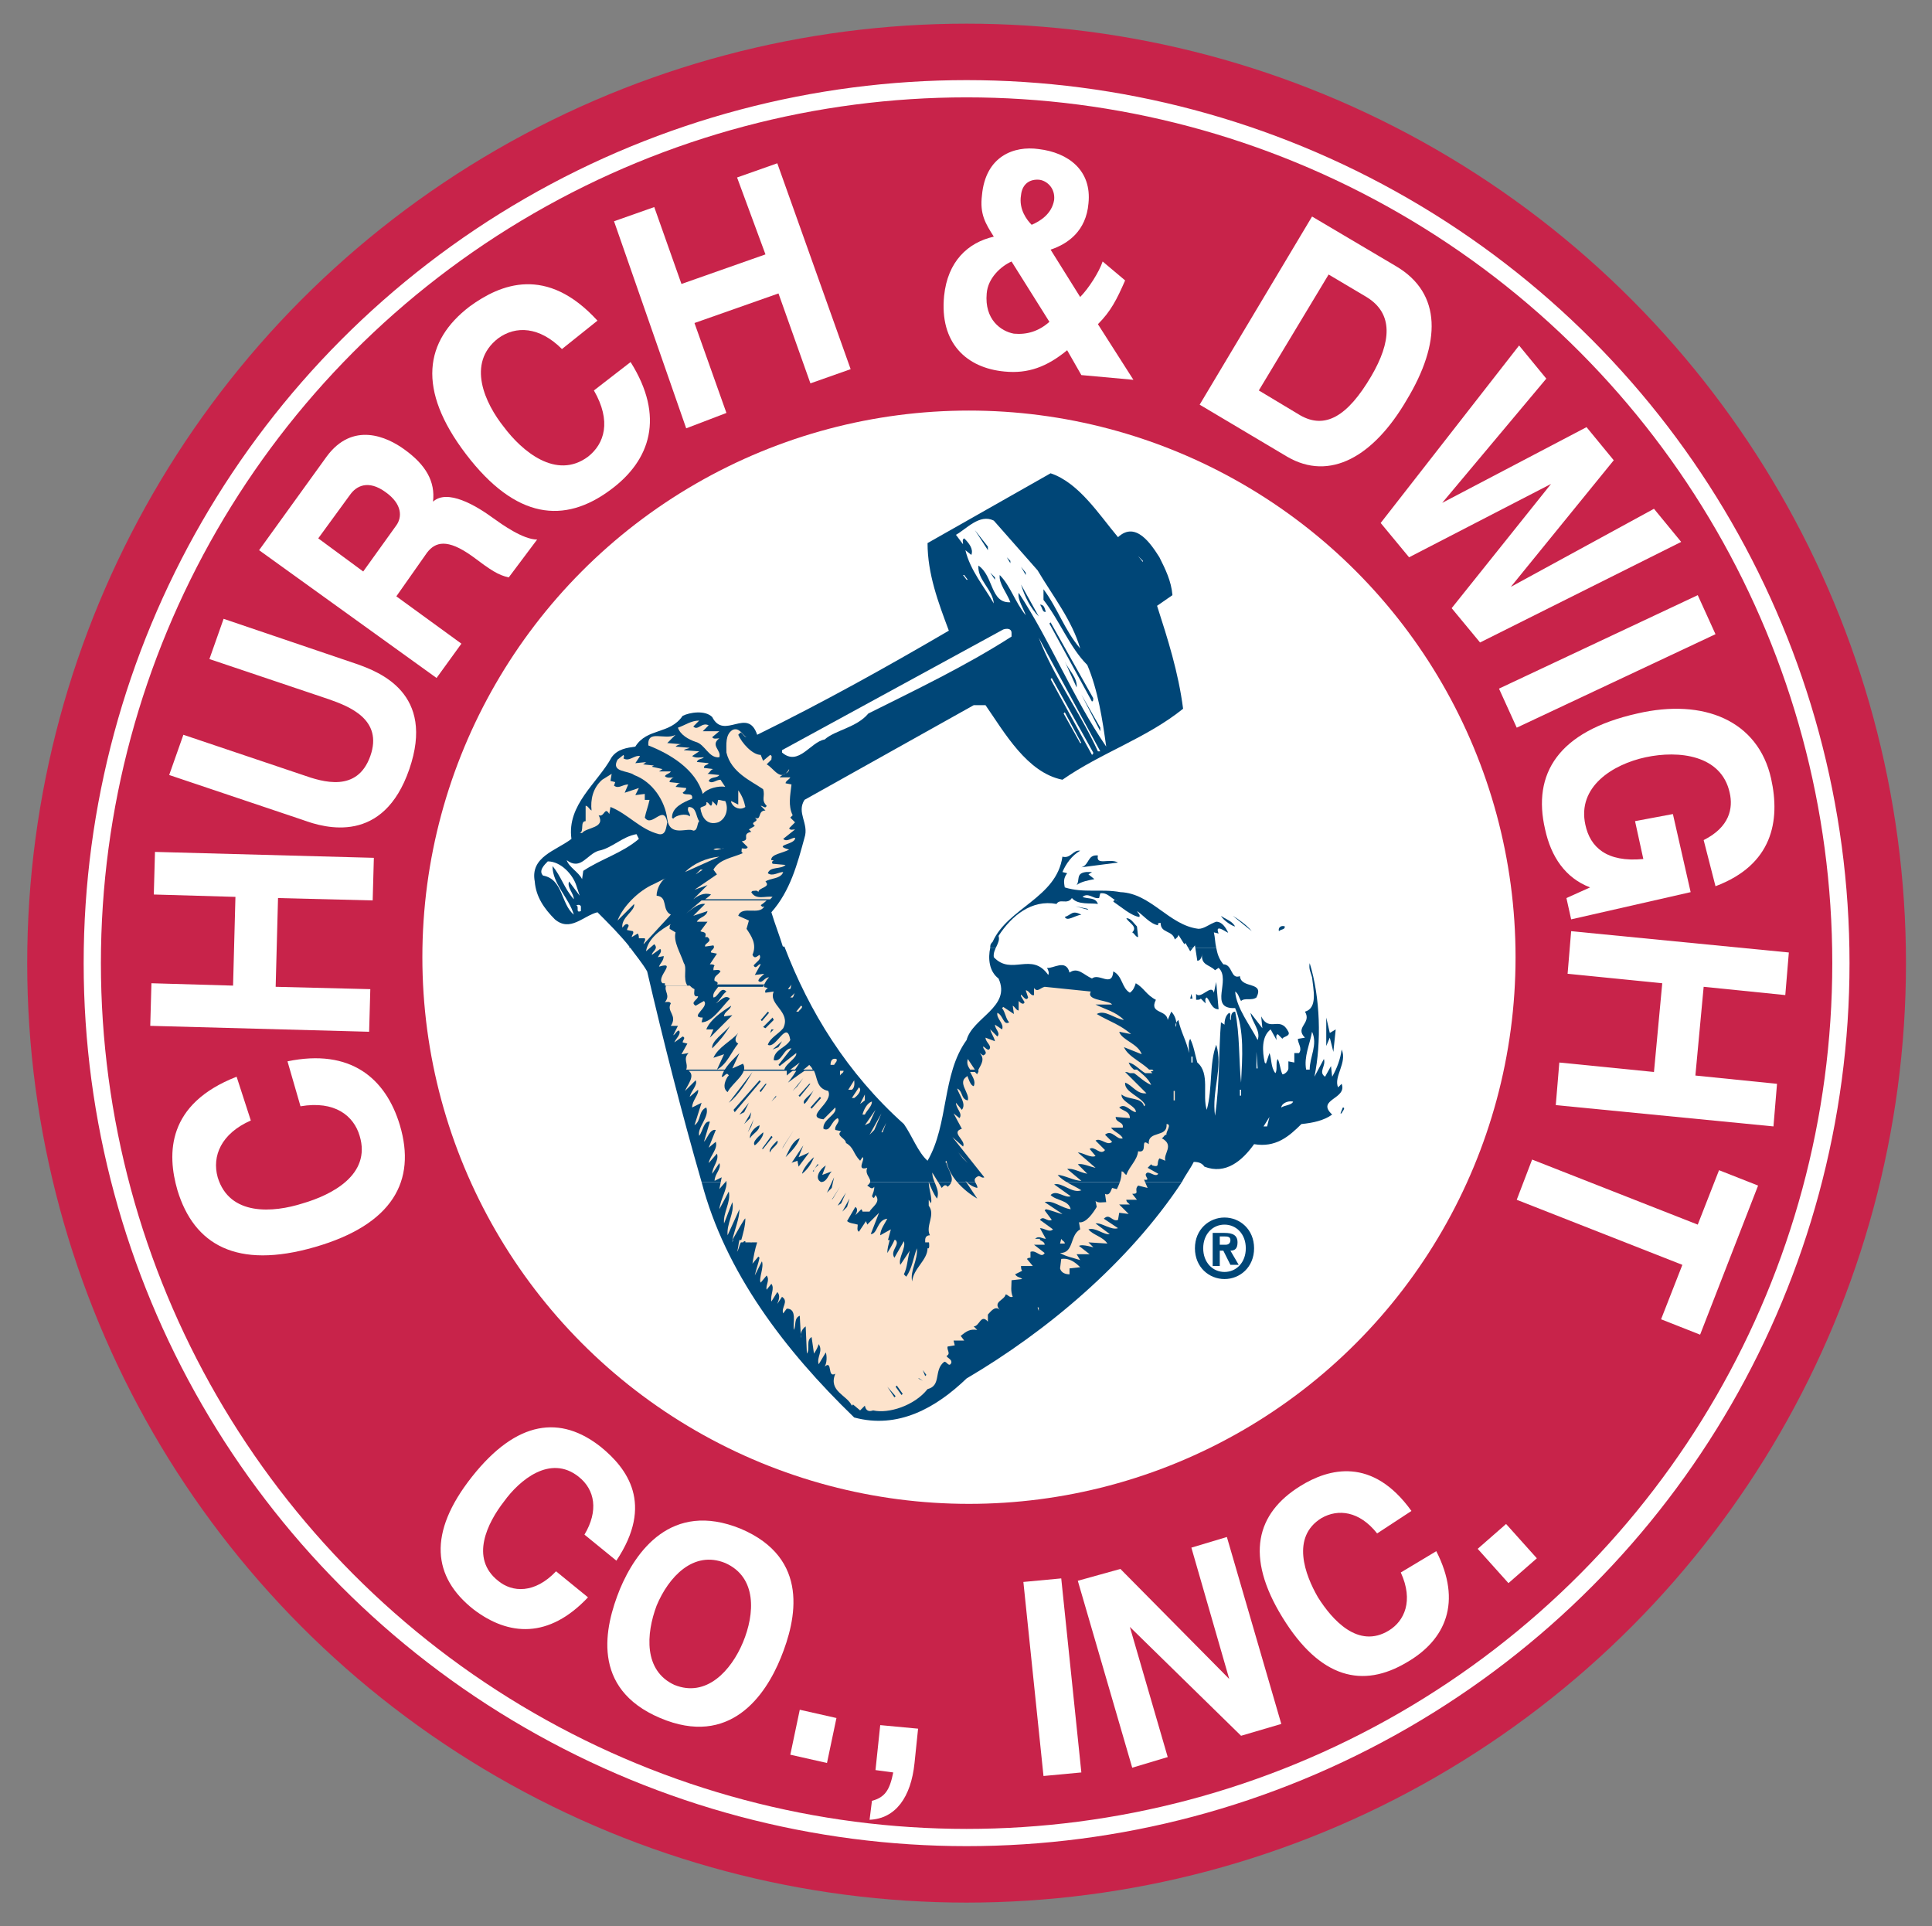 <?xml version="1.0" encoding="utf-8"?>
<!-- Generator: Adobe Illustrator 19.2.0, SVG Export Plug-In . SVG Version: 6.00 Build 0)  -->
<svg version="1.1" id="Layer_1" xmlns="http://www.w3.org/2000/svg" xmlns:xlink="http://www.w3.org/1999/xlink" x="0px" y="0px"
	 viewBox="0 0 163.3 162.8" style="enable-background:new 0 0 163.3 162.8;" xml:space="preserve">
<rect x="0" y="0" width="163.3" height="162.8" fill="#808080" stroke="none"/>
<style type="text/css">
	.st0{fill:#C8234A;}
	.st1{fill:none;stroke:#FFFFFF;stroke-width:1.457;}
	.st2{fill:#FFFFFF;}
	.st3{fill:#004677;}
	.st4{fill:#FDE3CC;}
</style>
<g>
	<g>
		<circle class="st0" cx="81.7" cy="81.4" r="79.4"/>
		<circle class="st1" cx="81.7" cy="81.4" r="73.9"/>
		<g>
			<path class="st2" d="M49.4,129.7c1.2-2,0.9-3.8-0.5-4.9c-2.4-1.9-5,0.3-6.3,2.1c-1.4,1.8-2.9,4.8-0.5,6.7c1.2,1,3.1,1.1,4.9-0.8
				l2.7,2.2c-3.3,3.5-6.7,3.3-9.7,1c-3.4-2.7-3.9-6.4-0.1-11.2c3.8-4.8,7.5-5.2,10.9-2.5c2.2,1.8,4.5,4.8,1.3,9.6L49.4,129.7z"/>
			<path class="st2" d="M62.6,129.2c5.9,2.5,4.7,7.7,3.4,10.9c-1.3,3.2-4.3,7.6-10.2,5.1c-5.9-2.5-4.7-7.7-3.4-10.9
				C53.7,131.2,56.7,126.8,62.6,129.2z M57,142.4c2.7,1.1,4.8-1.2,5.8-3.6c1-2.4,1.2-5.5-1.5-6.7c-2.7-1.1-4.8,1.2-5.8,3.6
				C54.6,138.1,54.4,141.2,57,142.4z"/>
			<path class="st2" d="M67.6,144.5l3.1,0.7l-0.8,3.8l-3.1-0.7L67.6,144.5z"/>
			<path class="st2" d="M74.4,145.8l3.2,0.3l-0.3,2.9c-0.3,2.9-1.6,4.7-3.8,4.8l0.2-1.6c1.1-0.3,1.5-0.9,1.8-2.4l-1.5-0.2
				L74.4,145.8z"/>
			<path class="st2" d="M86.5,133.7l3.2-0.3l1.7,16.4l-3.2,0.3L86.5,133.7z"/>
			<path class="st2" d="M100.7,130.8l3-0.9l4.6,15.8l-3.4,1l-9.4-9.2l0,0l3.2,11l-3,0.9l-4.6-15.8l3.6-1l9.2,9.3l0,0L100.7,130.8z"
				/>
			<path class="st2" d="M116.4,129.6c-1.5-1.9-3.3-2.1-4.7-1.3c-2.6,1.6-1.4,4.8-0.3,6.7c1.2,1.9,3.4,4.4,6,2.8
				c1.3-0.8,2.1-2.5,1-4.9l3-1.8c2.2,4.3,0.8,7.5-2.5,9.4c-3.7,2.2-7.3,1.4-10.5-3.8c-3.2-5.2-2.2-8.8,1.5-11.1
				c2.4-1.5,6.1-2.5,9.4,2.1L116.4,129.6z"/>
			<path class="st2" d="M124.9,130.9l2.4-2.1l2.6,2.9l-2.4,2.1L124.9,130.9z"/>
		</g>
		<circle class="st2" cx="81.9" cy="80.9" r="46.2"/>
		<g>
			<path class="st3" d="M99.9,99.9c-4.5,6.8-11.4,12.6-18.2,16.6c-2.6,2.5-5.8,4.3-9.5,3.3c-5.9-5.7-10.9-12.3-12.9-19.9H99.9z"/>
			<path class="st3" d="M59.3,99.9C59.3,99.9,59.3,99.9,59.3,99.9c-1.7-5.9-3.2-11.8-4.6-17.8c-0.4-0.7-1-1.4-1.5-2.1h13.1
				c2.1,5.5,5.3,10.7,10.1,15c0.7,1,1.2,2.4,2,3.1c1.8-3.1,1.2-7.3,3.3-10.2c0.5-1.9,3.8-2.8,2.7-5.2c-0.8-0.6-0.9-1.7-0.7-2.6h19.1
				c0.1,0.5,0.2,0.9,0.6,1.4c0.8,0,0.6,1.3,1.4,1c0.1,1.1,2.1,0.4,1.4,1.8c-0.4,0.3-1,0-1.3,0.3c-0.2-0.3-0.2-0.6-0.5-0.8
				c0.1,1.4,1.3,2.9,1.9,4.1c0.3-0.8-0.5-1.5-0.6-2.3l1,1.3l-0.1-1c0.7,1.4,1.6-0.1,2.3,1.3c0.2,0.4-0.5,0.4-0.5,0.6l-0.4-0.4
				c-0.2,0.1-0.1,0.3-0.1,0.5l-0.5-0.9c-0.8,0.6-0.7,1.9-0.5,2.8l0.1,0.1l0.3-0.9c0.2,0.5,0.1,1.2,0.5,1.7c0.2-0.3,0-0.9,0.2-1.2
				c0.2,0.4,0.2,0.9,0.4,1.3c0.2,0,0.5-0.3,0.5-0.5v-0.6l0.5,0.1V89h0.4c0.3-0.4-0.1-0.8-0.1-1.2l0.6-0.1c-0.9-0.9,0.6-1.2,0-2.2
				c1.1-0.3,0.7-1.9,0.6-2.9c-0.1-0.4-0.3-0.7-0.2-1.2c0.9,2.9,1,6.7,0.4,9.6l0.8-1.5c0.2,0.6-0.5,1.1,0.1,1.5l0.5-0.9l0.1,0.9
				c0.4-0.7,0.7-1.5,0.8-2.3c0.5,1.1-0.7,2.3-0.3,3.2l0.3-0.3c0.5,1.3-2.2,1.3-0.8,2.6c-0.7,0.5-1.6,0.7-2.6,0.8
				c-1.1,1.1-2.2,2-4,1.7c-1,1.4-2.4,2.6-4.2,1.9c-0.2-0.3-0.5-0.4-0.9-0.4c-0.3,0.6-0.7,1.1-1,1.7H59.3z"/>
			<path class="st3" d="M53.2,80c-0.8-1-1.8-2-2.7-2.9c-1.2,0.3-2.3,1.7-3.6,0.6c-0.9-0.9-1.6-1.9-1.7-3.2c-0.4-2.1,1.8-2.6,3.1-3.6
				c-0.4-2.9,2.2-4.7,3.4-6.9c0.5-0.7,1.3-0.8,2-0.9c1-1.6,2.9-1,4-2.6c0.6-0.3,1.9-0.5,2.5,0.1c1,2,3-0.9,3.8,1.5
				c5.5-2.7,10.9-5.7,16.2-8.8c-0.9-2.4-1.8-4.8-1.8-7.4l10.4-5.9c2.4,0.8,4.1,3.5,5.7,5.4C96,44,97.3,46,98,47.1c0.5,1,1,2,1.1,3.2
				l-1.3,0.9c0.9,2.8,1.8,5.6,2.2,8.7c-3.1,2.5-6.9,3.7-10.2,6c-3-0.6-4.9-4-6.5-6.3h-1L68,67.6c-0.7,1.1,0.4,2,0,3.2
				c-0.6,2.2-1.2,4.5-2.8,6.3c0.3,1,0.7,2,1,3H53.2z"/>
			<path class="st3" d="M83.7,80c0-0.2,0.1-0.3,0.2-0.4c1.3-2.9,5.4-3.7,5.9-7.2c0.7,0.2,0.9-0.6,1.5-0.5c-0.7,0.4-1.2,1.1-1.5,1.8
				l0.4,0.1c-0.3,0.4-0.3,0.7-0.2,1.2c1.6,0.5,3.1,0.1,4.7,0.4c2.6,0.1,4.1,2.8,6.6,3.1c0.5,0,0.9-0.4,1.5-0.6c0.5,0,0.8,0.5,1,0.9
				c0.1,0.2-1.2-0.9-0.8,0.1l-0.4-0.1c0.1,0.4,0.1,0.9,0.2,1.3H83.7z"/>
			<path class="st2" d="M87.7,48.2c1.3,2.2,2.9,4.2,3.6,6.6c-1.3-1.5-1.9-3.4-3.1-5v0.9c1.4,1.8,2.2,4,3.7,5.5
				c0.9,2.1,1.3,4.7,1.6,6.9c-2.8-4.1-4.7-8.9-7.4-13c-0.1,0.6,0.4,1.3,0.6,1.9c-0.9-1.1-1.3-2.5-2.2-3.4c-0.1,0.7,0.6,1.5,0.9,2.3
				c-1.7,0.1-1.4-2.2-2.7-3.1c-0.1,1.2,1.2,2,1.3,3.2c-0.8-1.4-2-2.8-2.4-4.5l0.5,0.4c0.2-0.5-0.2-1-0.6-1.4
				c-0.2,0.1-0.1,0.3-0.1,0.5l-0.6-0.8c0.9-0.5,2-1.8,3.2-1.2L87.7,48.2z"/>
			<polygon class="st3" points="83.5,46.5 82.4,44.8 83.5,46.2 			"/>
			<polygon class="st2" points="96.6,47.5 96.2,47 96.6,47.4 			"/>
			<polygon class="st3" points="85.4,47.6 85.1,47.1 85.4,47.4 			"/>
			<polygon class="st3" points="86.7,48.6 86.3,47.9 86.7,48.4 			"/>
			<polygon class="st3" points="84.1,49 83.7,48.4 84.1,48.8 			"/>
			<polygon class="st2" points="81.4,48.6 81.5,48.6 81.8,49 81.7,49 			"/>
			<path class="st3" d="M87.8,52.1c-0.7-0.7-1.2-1.7-1.5-2.7L87.8,52.1z"/>
			<path class="st3" d="M88.4,51.7c-0.3,0.1-0.3-0.4-0.5-0.6C88.3,51.1,88.3,51.5,88.4,51.7z"/>
			<polygon class="st3" points="92.4,59.2 92.3,59.3 88.7,52.7 88.8,52.6 92.4,59 			"/>
			<path class="st2" d="M85.5,53.5v0.3c-3.9,2.5-8.1,4.5-12.1,6.5c-1,1.2-2.8,1.4-3.7,2.2c-1.2,0.2-2.2,2.3-3.6,1.1v-0.2l18.7-10.2
				C85.1,53.1,85.5,53.1,85.5,53.5z"/>
			<path class="st2" d="M92.8,63.5c-1.5-3.3-3.7-6.2-5-9.6l5.2,9.6H92.8z"/>
			<path class="st3" d="M91,58.1l-1-2.2C90.3,56.6,91.1,57.3,91,58.1z"/>
			<polygon class="st2" points="92.4,63.7 92.3,63.8 88.8,57.4 88.9,57.3 92.4,63.6 			"/>
			<polygon class="st3" points="93,61.8 91.4,58.7 93,61.5 			"/>
			<polygon class="st2" points="89.9,60.3 90,60.2 91.4,62.8 91.3,62.8 			"/>
			<path class="st4" d="M58.6,61.4c0.4,0.4,0.7-0.4,1.3-0.1l-0.5,0.5h1.4l-0.6,0.5c0.1,0.2,0.4,0.1,0.6,0.1C60,63,61,63.4,60.8,64
				c-0.9,0.1-1.2-1.1-2-1.3c-0.6-0.2-1.3-0.6-1.5-1.2c0.6-0.2,1.1-0.6,1.8-0.6L58.6,61.4z"/>
			<path class="st2" d="M62,104.8c-0.1,0.1-0.1,0.2-0.1,0.2C61.9,104.9,61.9,104.8,62,104.8L62,104.8z"/>
			<path class="st4" d="M62.8,104.8c-0.3,0.2-0.3,0.7-0.5,1c0.1-0.3,0.1-0.6,0.2-1H62.8z"/>
			<path class="st4" d="M87.9,104.8c0.2,0.1,0.4,0.2,0.4,0.4h-0.9l0.9,0.7c-0.3,0.5-0.7-0.3-1.2-0.1v0.5c-0.1,0-0.2,0-0.3,0.1
				l0.5,0.6h-1c0,0.1,0,0.3,0.1,0.4l-0.6,0.3c0.2,0.3,0.4,0.2,0.6,0.4l-0.9,0.1c0,0.5-0.1,0.9,0.1,1.4c-0.3,0.1-0.4-0.2-0.6-0.2
				c-0.1,0.5-1.1,0.6-0.5,1.3c-0.4-0.4-0.8,0.2-1,0.4v0.6c-0.6-0.7-0.7,0.4-1.2,0.4l0.3,0.3c-0.6-0.1-0.9,0.1-1.4,0.5l0.3,0.4h-0.9
				l0.1,0.4l-0.6,0.1c-0.1,0.3,0.3,0.6-0.1,0.8c0.1,0.2,0.5,0.3,0.4,0.6c-0.2,0.4-0.4-0.2-0.6-0.1c-0.9,0.7-0.2,2-1.4,2.3
				c-1.1,1.4-3.3,2.1-4.6,1.8c-0.3,0.1-0.6,0.1-0.7-0.4l-0.4,0.4l-0.6-0.5l-0.1,0.1c-0.4-0.9-2-1.2-1.4-2.7
				c-0.7,0.4-0.2-1.2-0.9-0.6c0.2-0.3,0.2-0.9,0.1-1.2l-0.6,1c-0.2-0.6,0.4-1.1,0-1.7c-0.1,0.3-0.2,0.5-0.4,0.8l-0.2-1.4
				c-0.5,0.3-0.1,1-0.4,1.4l-0.1-2.3c-0.3,0.2-0.5,0.6-0.4,1l-0.1-1.9c-0.5,0.2-0.3,0.8-0.5,1.2c-0.1-0.6,0.3-1.8-0.6-1.8l-0.3,0.4
				c-0.2-0.5,0.5-1-0.1-1.4l-0.4,0.6c0.1-0.3,0.3-0.7,0-1l-0.5,0.8c-0.1-0.6,0.3-1.1,0-1.5l-0.4,0.5c-0.1-0.4,0.3-0.8,0-1.2
				l-0.5,0.6c-0.2-0.3,0.3-1.3,0.1-1.8l-0.6,1.2c0.1-0.5,0.3-1,0.4-1.5l-0.1-0.1l-0.5,0.6c0.1-0.6,0.2-1.2,0.4-1.8
				c-0.2-0.4-0.6,0.3-0.6-0.2h11.8c-0.1,0.4-0.2,0.7-0.2,1.1c0,0,0.5-0.8,0.6-1.1h0.1c0.4,0.4-0.5,0.9-0.1,1.5l0.8-1.4
				c0.2,0.6-0.5,1.4-0.3,2l0.8-1.2c-0.2,0.7-0.2,1.4-0.5,2l0.2,0.2c0.5-0.7,0.6-1.6,0.9-2.4c0.1,1-0.6,1.9-0.4,2.8
				c0.1-1.1,1.3-1.8,1.3-2.8h0.1c0.1-0.2,0-0.5,0-0.8H87.9z"/>
			<path class="st4" d="M61.9,104.8c0.2-0.9,0.6-1.8,0.6-2.6l-1,2.2c-0.1-1,0.6-1.9,0.4-2.8l-0.7,1.8c-0.1-0.9,0.6-1.8,0.4-2.7
				l-0.8,1.5c0.1-0.9,0.7-1.7,0.6-2.4l-0.6,0.7l0.2-1l-0.6,0.3c0-0.6,0.6-1,0.4-1.5l-0.6,0.9c0-0.6,0.6-1.1,0.4-1.7l-0.7,0.8
				c0.1-0.6,0.8-1.2,0.6-1.8l-0.6,0.5l0.6-1.5c-0.5-0.1-0.7,0.7-1,1l0.5-1.7c-0.5-0.1-0.6,0.8-0.9,1.2c-0.2-0.7,0.9-1.6,0.6-2.4
				c-0.7,0.3-0.4,1.1-1,1.5l0.6-1.9l-0.8,0.4c0-0.6,0.6-1.1,0.5-1.5l-0.7,0.6c0.1-0.5,0.7-1,0.5-1.4l-0.9,0.9
				c0.2-0.5,0.9-1.3,0.3-1.7h8.3c0,0.1,0,0.2,0,0.4c0,0,0.2-0.2,0.5-0.4h0.3c-0.3,0.5-0.7,1-0.7,1s0.8-0.6,1.4-1h0.8
				c0.3,0.6,0.2,1.5,1.2,1.7c0.5,1-2.1,2.2-0.4,2.4l1-1c0.2,0.6-1.1,1-1,1.8c0.6,0.3,0.6-0.6,1.2-0.9c0.3,0.3-0.3,0.6-0.2,1l0.5,0.1
				c-0.5,0.4,0.4,0.6,0.4,1c0.7,0.4,0.6,0.9,1.2,1.5l0.2-0.3c0.3,0.1-0.6,1.2,0.4,0.9c-0.3,0.7,0.7,1,0,1.5c0.2,0.1,0.3,0.3,0.5,0.2
				l0.1-0.1c0,0.3-0.1,0.5-0.2,0.8c0.1,0.1,0.1,0.2,0.2,0.1L74,101c0.5,0.6-0.3,1-0.5,1.4h-0.6c0-0.1-0.1-0.2-0.1-0.2l-0.5,0.5
				c0.1-0.2,0.2-0.4,0.1-0.6l-0.1-0.1l-0.7,1.2c0.2,0.2,0.6,0.2,0.9,0.3c0,0.2-0.1,0.5,0.1,0.6l0.6-0.9c0,0.1,0.1,0.2,0.1,0.3l1-1
				l-0.7,1.8c0.6,0,0.5-1.2,1.4-1.3c-0.2,0.4-0.6,0.9-0.6,1.4l0.9-0.5c-0.1,0.4-0.2,0.7-0.3,1.1H63c0,0,0,0,0-0.1
				c-0.1,0-0.1,0-0.2,0.1h-0.2c0.2-0.7,0.4-1.4,0.4-2C63,102.8,62.2,104.3,61.9,104.8L61.9,104.8z"/>
			<path class="st2" d="M75.2,104.8C75.3,104.7,75.3,104.7,75.2,104.8c0.1,0,0.1,0,0.1,0H75.2z"/>
			<path class="st4" d="M78.2,104.8c0-0.2,0.1-0.4,0.4-0.4c-0.4-0.8,0.5-1.7-0.1-2.5v-0.5l0.2,0.3c0.1-0.5-0.2-1.2-0.2-1.8
				c0.2,0.5,0.4,1,0.7,1.4c0.3-0.8-0.4-1.4-0.4-2.2l0.8,1.3c0.1-0.1,0.2-0.3,0.4-0.2l0.1,0.1c0.8-0.6,0-1.4-0.1-2l-0.1-0.1l0.1-0.1
				c0.2,1.3,1.4,2.5,2.6,3.2l-1-1.5c0.3,0.3,0.6,0.5,1,0.6c0.1-0.3-0.6-0.7,0.1-1c0.2,0,0.3,0.2,0.5,0.1l-2.7-3.4l0.9,0.8
				c0.3-0.5-1.1-1.2-0.1-1.5l-0.7-1.3l0.5,0.4c0.3-0.4-0.3-0.8-0.3-1.3l0.5,0.6c0.4-0.5-0.2-1.2-0.4-1.8c0.5,0.2,0.3,0.9,0.9,1
				c0.2-0.6-0.9-1.5-0.1-2c0.1-0.3,0.2,0.7,0.6,0.8c0.2-0.4-0.1-0.8-0.3-1.2h0.4c0.1,0.1,0.2,0.2,0.2,0.2c0-0.1,0.1-0.2,0.1-0.2
				h12.4c0.4,0.4,1.8,1.8,1.8,1.8c-0.8,0.1-1.2-0.7-1.8-0.9c-0.1,0.8,1.4,1.2,1.7,1.9l-0.1,0.1c-0.2-0.8-1.3-0.5-1.9-1
				c-0.1,0.6,1.3,1,1.2,1.5c-0.5-0.1-0.9-0.8-1.4-0.4c0.3,0.3,0.9,0.3,0.9,0.9l-1.2-0.1c0,0.5,0.7,0.4,0.6,0.9h-1
				c0.3,0.4,0.8,0.5,1,0.9c-0.5,0.2-0.9-0.8-1.5-0.3l0.6,0.6c-0.4,0.4-1-0.4-1.4-0.1l0.8,0.8c-0.4,0.5-0.9-0.4-1.3-0.1l0.5,0.6
				c-0.4,0.2-1.1-0.3-1.5-0.3l1.5,1.3c-0.5-0.1-1.1-0.4-1.5-0.3l0.8,0.8c-0.6-0.1-1.2-0.5-1.7-0.4l1.2,1c-0.6,0-1.5-0.5-2-0.5
				c0.5,0.6,1.4,0.9,2,1.3c-0.8,0.3-1.6-0.7-2.3-0.5l1.4,1c-0.5,0.2-1.2-0.6-1.7-0.1c0.5,0.5,1.5,0.4,1.7,1.2
				c-0.8-0.1-1.5-0.8-2.2-0.6l1.5,1c-0.2,0-0.9-0.3-1.4-0.4l-0.1,0.1l0.6,0.8c-0.4,0.2-0.7-0.4-1,0l1.1,0.8
				c-0.3,0.3-0.7-0.1-1.1-0.1l0.5,0.9c-0.3,0-0.6-0.3-0.9,0c0.1,0.2,0.3,0.3,0.5,0.3H78.2z"/>
			<path class="st4" d="M96.1,90.4c0.5,0.4,1,0.8,1.2,1.3c-0.7-0.3-1.3-1-1.9-1.3H96.1z"/>
			<path class="st4" d="M97.4,90.4c0,0,0.1,0.1,0.1,0.1c-0.3,0.1-0.5,0-0.7-0.1H97.4z"/>
			<path class="st4" d="M58.6,76c0.3-0.3,1.2-1.2,1.2-1.2l-1.1,0.4l1.9-1.3l-0.3-0.4c0.5-0.9,1.6-1,2.5-1.4
				c-0.2-0.1-0.1-0.2-0.1-0.4c0.2,0,0.4,0.1,0.5-0.1l-0.5-0.5c0.8-0.1-0.1-0.6,0.8-0.8l-0.2-0.2l0.5-0.3c-0.5-0.4,0.5-0.3,0-0.7
				c0.6,0.3,0.2-0.6,0.9-0.6l-0.4-0.4c0.2,0,0.4,0.3,0.5,0c-0.5-0.5-0.1-0.8-0.3-1.4c-1-0.7-2.7-1.4-3.1-3.1c0-0.7-0.1-1.5,0.5-1.9
				c0.6-0.3,0.9,0.5,1.2,0.6c-0.2,0-0.3-0.3-0.5-0.4l-0.2,0.2c0.3,0.7,1.2,1.7,1.9,1.7l0.2,0.5l0.6-0.5c0.2,0.1,0.1,0.2,0.1,0.4
				l-0.4,0.4c0.6,0.3,1.2,1.6,1.9,0.4c0,0.4-0.6,0.4-0.8,0.7h0.9c-0.1,0.2-0.4,0.3-0.4,0.5l0.5,0.1c-0.1,0.9-0.3,1.8,0.1,2.6
				l-0.2,0.2l0.4,0.4l-0.5,0.5c0.1,0.2,0.3,0.1,0.5,0.1l-1,0.8c0.3,0.3,0.7-0.1,1-0.1c0.1,0.6-2,0.6-0.5,1c-0.5,0.3-1.6,0.4-1.5,0.9
				h0.2c-0.1,0.1-0.2,0.1-0.1,0.3l1.1,0.1c-0.4,0.4-1.3,0.1-1.5,0.7c0.4,0.3,0.9-0.1,1.3-0.1c-0.2,0.6-1.1,0.5-1.5,0.8
				c0.5,0.5-0.6,0.5-0.6,0.9c-0.1-0.2-0.3-0.1-0.5-0.1l-0.1,0.1c0.4,0.7,1.2,0.3,1.8,0.4c0,0-0.1,0.1-0.2,0.2h-5.5
				c0.3-0.2,0.5-0.4,0.5-0.4C59.5,75.4,59,75.7,58.6,76L58.6,76z"/>
			<path class="st2" d="M58.6,76C58.6,76.1,58.6,76.1,58.6,76C58.6,76.1,58.6,76.1,58.6,76L58.6,76z"/>
			<path class="st4" d="M64.6,83.2c0,0.1-0.1,0.1-0.1,0.2l0.4,0.1c-0.1,0.1-0.3,0.2-0.2,0.4l0.7-0.1c-0.5,1.1,1.5,1.7,0.8,3.1
				c-0.4,0.5-1.1,0.8-1.3,1.4c0.7,0.4,1.6-2.2,1.9-0.4c-0.4,0.7-1.4,0.8-1.4,1.7c0.7,0.2,0.8-1,1.5-1L65.8,90l0.1,0.1l1.4-1.1
				c0.1,0.4-0.9,0.9-1,1.4H58l0,0c0.2-0.5-0.3-0.9,0.2-1.4l-0.6,0.1l0.5-0.9l-0.4-0.1c0-0.2,0.3-0.4,0-0.5L57,88.1
				c0.1-0.3,0.6-0.7,0.4-1c-0.2,0-0.3,0.3-0.5,0.4l0.4-0.8h-0.6c0.6-0.9-0.4-1.2,0-1.9c-0.1-0.2-0.4-0.1-0.5-0.1
				c0.5-0.6-0.1-0.9,0.1-1.4h2c0.1,0.1,0.2,0.2,0.4,0.3c0,0.2-0.1,0.5,0.1,0.6h0.2c0,0.3-0.7,0.5-0.2,0.8l0.7-0.4
				c0.5,0.5-1.3,1.4-0.1,1.4l-0.1,0.4c0.9,0,1.7-1.3,2.4-2c-0.4-0.4-0.8,0.2-1.2,0.4c0.4-0.3,0.5-0.7,0.9-1
				c-0.5-0.5-0.7,0.5-1.1,0.5c-0.1-0.4,0.3-0.7,0.4-0.9H64.6z"/>
			<path class="st4" d="M56.2,83.2c0,0,0-0.1,0-0.1H56c-0.6-0.5,1.3-1.9-0.3-1.4c0.1-0.3,0.4-0.5,0.4-0.9l-0.5,0.1
				c0.1-0.2,0.4-0.5,0.2-0.7l-0.7,0.5c0-0.3,0.6-0.5,0.2-0.9l-0.7,0.6c0.2-1.1,1.2-1.8,2.1-2.3c-0.1,0.1-0.1,0.2-0.1,0.4l0.5,0.3
				c-0.2,0.8,0.4,1.7,0.7,2.6c0.3,0.4-0.1,1.3,0.3,1.9H56.2z"/>
			<path class="st4" d="M60.6,83.2c0.1-0.1,0.1-0.2-0.2-0.3c-0.1-0.4,0.3-0.5,0.5-0.8c-0.1-0.2-0.4-0.1-0.6-0.1c0-0.1,0-0.3,0.1-0.4
				c-0.1-0.1-0.2-0.1-0.4-0.1l0.6-0.9l-0.5-0.1c-0.1-0.2,0.4-0.3,0.2-0.6l-0.7,0.1c-0.1-0.3,0.7-0.4,0.2-0.8h-0.2
				c0.2-0.5-0.3-0.4-0.4-0.5l0.6-0.8h-0.9c0.2-0.4,0.8-0.4,0.9-0.9l-1.2,0.4l1-1c-0.5-0.1-1.1,0.4-1.6,0.8c0,0,0.7-0.6,1.3-1.1h5.5
				c-0.2,0.2-0.5,0.4-0.5,0.4c0.1,0.1,0.1,0.2,0.3,0.1c-0.4,0.8-1.9-0.1-2.2,0.8l0.9,0.4l-0.2,0.7c0.4,0.6,0.9,1.3,0.5,2.2
				c0.2,0.4,0.4,0.1,0.6,0c0.2,0.4-0.3,0.6-0.5,0.9c0.2,0.4,0.4-0.2,0.6-0.1l-0.5,0.9l0.8-0.1c-0.2,0.2-0.5,0.4-0.5,0.6
				c0.3,0.3,0.5-0.3,0.9-0.3c-0.2,0.2-0.3,0.4-0.4,0.6H60.6z"/>
			<path class="st4" d="M66.8,90.4c0.4-0.3,0.8-0.6,0.8-0.6s-0.2,0.3-0.4,0.6H66.8z"/>
			<path class="st4" d="M67.9,90.4c0.3-0.2,0.5-0.4,0.5-0.4c0.1,0.1,0.2,0.2,0.3,0.4H67.9z"/>
			<path class="st4" d="M82,90.4c-0.2-0.3-0.3-0.5-0.2-0.9c0,0,0.4,0.6,0.6,0.9H82z"/>
			<path class="st4" d="M82.7,90.4c0.2-0.4,0.6-0.9,0.1-1.4l0.3,0.2c0.5-0.2,0-0.5,0-0.7c0-0.2,0.3,0.3,0.5,0.2
				c0.3-0.3-0.3-0.6-0.3-1l0.8,0.3c-0.1-0.4-0.3-0.6-0.4-1l0.6,0.6c0.3-0.3-0.2-0.6-0.2-1l0.6,0.4c0.2-0.5-0.5-0.9-0.4-1.4
				c0.5,0.2,0.5,1.1,1,0.8c-0.3-0.3-0.3-0.8-0.6-1.2l0.1-0.1l0.9,0.6l-0.1-0.7c0.2,0.1,0.3,0.4,0.5,0.4v-0.8
				c0.1,0.1,0.4,0.4,0.5,0.1l-0.3-0.5c-0.1-0.5,0.4,0.6,0.6,0.1l-0.2-0.6c0.3,0,0.4,0.5,0.7,0.4v-0.6c0.3,0.4,0.5,0,0.9-0.1l3.9,0.4
				c-0.4,0.7,1.1,0.7,1.7,1l0.1,0.1h-1.4c0.8,0.4,1.7,0.6,2.4,1.3c-0.8-0.1-1.6-0.9-2.3-0.5c1,0.6,2,0.9,2.9,1.7l-1-0.2
				c0.2,0.7,1.6,1,1.9,1.9l-1.5-0.6c0.4,0.9,1.7,1.3,2.4,2.2h-0.6c-0.5-0.3-0.9-0.8-1.4-0.9c0.1,0.3,0.4,0.6,0.8,0.9h-0.7
				c-0.2-0.1-0.3-0.1-0.5-0.1c0,0,0.1,0.1,0.1,0.1H82.7z"/>
			<path class="st4" d="M56.4,62.8l1.2,0.1c-0.2,0-0.4,0.1-0.5,0.2l1.2,0.1c-0.2,0.1-0.4,0.1-0.5,0.2l1.3,0.1l-0.6,0.4
				c0.3,0.2,0.7,0.1,1,0.1c-0.2,0.2-0.5,0.1-0.6,0.4l1,0.1c-0.1,0.2-0.4,0.1-0.4,0.4l0.8,0.1c-0.2,0-0.3,0.3-0.5,0.4l1,0.1
				c-0.2,0.3-0.7,0.1-0.9,0.5c0.3,0.3,0.6-0.1,1-0.1l0.4,0.6c-0.5-0.1-1.5,0.1-1.9,0.6c-0.6-2.1-2.8-3.4-4.6-4.1
				c-0.1-1.4,1.4-0.4,2.3-0.9L56.4,62.8z"/>
			<path class="st4" d="M52.7,64.1c0.5,0.3,0.9-0.3,1.4-0.2l-0.4,0.6l1-0.1c-0.2,0-0.2,0.2-0.4,0.2l1,0.1c-0.1,0-0.2,0.1-0.2,0.1
				L56,65l-0.3,0.2h1c-0.1,0.2-0.4,0.2-0.5,0.4c0.2,0.2,0.5,0.1,0.8,0.1c-0.2,0-0.3,0.2-0.4,0.3v0.1l0.9,0.1c-0.2,0-0.3,0.2-0.4,0.3
				l0.9,0.1c0,0.2-0.2,0.3-0.3,0.4c0.2,0.3,0.9-0.1,0.8,0.5c-0.7,0.3-1.7,0.7-1.7,1.6l0.1,0.1c0.2-0.3,1.1-0.5,1.4-0.2
				c0.1-0.3-0.3-0.4-0.1-0.8c0.7,0,0.6,0.8,0.9,1.2c-0.2,0.2-0.1,0.8-0.5,0.8c-0.5-0.3-2,0.6-2.2-1c-0.2-1.5-1.2-3.1-2.8-3.7
				c-0.5-0.4-2-0.2-1.4-1.3l0.5-0.4C52.8,64,52.7,64,52.7,64.1z"/>
			<path class="st4" d="M52,66.1l-0.1,0.3c0.4,0.3,0.7-0.1,1.2-0.1L52.8,67l1.2-0.4l-0.3,0.6l0.8-0.1v0.5h0.4
				c-0.1,0.5-0.3,1-0.4,1.5c0.6,0.9,1.6-1.2,1.9,0.4c-0.1,0.4-0.1,1.1-0.7,1c-1.6-0.4-2.6-1.7-4.1-2.3l-0.1,0.6
				c-0.4-0.7-0.4,0.3-0.9,0.1c0.6,1.1-1,1-1.4,1.5h-0.2c0.4-0.1,0-1,0.5-1v-1.3c0.2,0,0.3,0.3,0.5,0.4c-0.1-0.9,0.1-1.9,0.9-2.6
				l0.8-0.5l-0.1,0.6L52,66.1z"/>
			<path class="st4" d="M63,68.2c-0.4,0.3-1,0.1-1.2-0.4v-0.1l0.6,0.3v-1.2C62.7,67.2,62.9,67.7,63,68.2z"/>
			<path class="st4" d="M61.3,67.7c0.3,0.6,0.1,1.5-0.6,1.8c-1,0.3-1.4-0.5-1.5-1.2c0.1-0.2,0.6-0.1,0.5-0.5c0.2,0,0.2,0.2,0.4,0.3
				c0.1-0.1,0.1-0.2,0.1-0.4l0.4,0.4l0.1-0.5C60.9,67.6,61.1,67.7,61.3,67.7z"/>
			<path class="st2" d="M54,70.9c-1.4,1.2-3.2,1.7-4.7,2.7l-0.1,0.7c-0.3-0.6-1.1-1-1.3-1.6c1.2,0.9,1.7-0.5,2.7-0.8
				c1.1-0.2,2-1.2,3.2-1.4L54,70.9z"/>
			<path class="st4" d="M61.2,71.7c-0.3,0-0.5,0.2-0.9,0.1C60.6,71.6,60.9,71.8,61.2,71.7z"/>
			<path class="st3" d="M94.5,72.9l-3.1,0.4c0.7-0.2,0.5-1.1,1.4-1C92.6,73.2,93.8,72.5,94.5,72.9z"/>
			<path class="st4" d="M57.9,73.7c0.7-0.7,1.8-1.2,2.9-1.3L57.9,73.7z"/>
			<path class="st2" d="M48.7,74.8l0.3,0.9l-0.9-1.2c-0.2,0.5,0.4,1,0.4,1.5c-0.8-0.9-1.1-2-1.8-2.8c0,1.5,1.4,2.7,1.8,4.1
				c-1.1-0.9-0.9-3-2.6-3.3c-0.4-0.4,0.1-0.9,0.4-1.2C47.4,72.8,48.4,73.9,48.7,74.8z"/>
			<polygon class="st4" points="58.8,73.9 59.2,73.5 59.4,73.5 			"/>
			<path class="st3" d="M92,73.9l0.5,0.4c-0.5,0.1-1.1,0.2-1.5,0.5c0.3-0.4-0.1-1,0.8-1.1h0.5L92,73.9z"/>
			<path class="st4" d="M55.5,75.7c1,0.1,0.4,1.2,1.2,1.6l-2.3,2.5c0-0.2,0.2-0.3,0.1-0.5H54c0-0.1,0-0.3-0.1-0.4l-0.5,0.3
				c0-0.2,0.2-0.3,0.1-0.5l-0.5-0.1c0-0.2,0.3-0.4,0-0.5c-0.2,0-0.3,0.2-0.4,0.3c-0.1-0.9,1.1-1.4,1-2l-1.4,1.4
				c0.4-1.1,1.7-2.5,3.1-3.1l1-0.5C56,74.3,55.5,75,55.5,75.7z"/>
			<path class="st2" d="M94.6,76.2c-0.2,0-0.4-0.3-0.5,0c0.6,0.4,1.5,1.2,2.2,1.3c0.1-0.2-0.1-0.3-0.2-0.5c0.5,0.3,1.1,1.1,1.8,1.2
				C97.8,78,98,78,98.1,78c0,0.9,1,0.6,1.2,1.4c0.1-0.1,0.3-0.2,0.3-0.4l0.5,0.8l0.1-0.1l0.4,0.7l0.4-0.5l0.2,1.3
				c0.3,0,0.4-0.4,0.4-0.6c-0.1,1,0.6,0.9,1.1,1.4l0.3-0.2c1.1,1-0.9,3.5,1.4,3.4c0.8,1.9,0.6,4.2,0.5,6.3c-0.2-1.9-0.1-4.1-0.5-6
				c-0.5,0-0.3,0.9-0.4,0.7c-0.1-0.2,0.1-0.5-0.1-0.6c-0.3,0.2-0.4,0.6-0.4,1l-0.3-0.2c-0.2,2.5-0.1,5.3-0.5,7.9
				c-0.3-2.1,0.7-4.1,0.1-6c-0.6,1.6-0.3,3.7-0.8,5.5c-0.4-1.2,0.3-3.1-0.8-4c-0.2-0.7-0.3-1.4-0.6-2c-0.2,0.3-0.1,0.8-0.1,1.2
				c-0.2-1-0.7-1.8-0.9-2.8c-0.2,0.2-0.3,0.4-0.2,0.6c0.1-0.5-0.1-1-0.4-1.3l-0.3,0.7c-0.1-0.9-1.6-0.5-1-1.7c-0.8-0.4-1-1-1.7-1.4
				c-0.1,0.3-0.2,0.6-0.5,0.8c-0.7-0.4-0.6-1.4-1.4-1.8c-0.1,1.4-1.2,0.1-1.8,0.6c-0.7-0.3-1.2-1-1.9-0.5c-0.3-1.2-1.4-0.3-1.9-0.4
				c0.1,0.2,0.2,0.4,0.1,0.6c-1.4-2-3.1,0.1-4.6-1.5c-0.1-0.7,0.6-1.2,0.4-1.8c1.1-1.7,2.8-3.1,4.9-2.7c0.3-0.5,0.9,0.1,1.3-0.5
				c0.5,0.6,1.6,0.4,2.2,0.5c-0.2-0.6-0.9-0.4-1.3-0.6c0.5-0.4,0.9,0.2,1.4,0.1l0.1-0.4C93.7,75.4,94,76.1,94.6,76.2z"/>
			<path class="st2" d="M49.1,76.6V77c-0.5,0.2-0.1-0.4-0.4-0.5C48.8,76.5,49,76.4,49.1,76.6z"/>
			<polygon class="st3" points="92,76.9 90.9,76.6 91.9,76.8 			"/>
			<path class="st3" d="M91.4,77.3c-0.6,0.1-1.2,0.6-1.4,0.2C90.6,77.3,90.6,76.9,91.4,77.3z"/>
			<path class="st3" d="M104.4,78.3c-0.2,0-1-0.5-1.2-0.9C103.6,77.7,104.1,77.8,104.4,78.3z"/>
			<path class="st3" d="M105.8,78.7l-1.6-1.3C104.7,77.7,105.4,78.2,105.8,78.7z"/>
			<path class="st3" d="M96.1,78.3l0.1,0.9c-0.2,0-0.3-0.3-0.5-0.4c0.5-0.5-0.3-0.8-0.5-1.2C95.6,77.6,95.8,78,96.1,78.3z"/>
			<path class="st3" d="M108.6,78.3c0,0.3-0.3,0.2-0.5,0.4C108,78.3,108.4,78.2,108.6,78.3z"/>
			<path class="st3" d="M103,85.3c-0.6,0-0.7-0.7-1-1c-0.2,0.1-0.1,0.3-0.1,0.5l-0.4-0.4c-0.1,0.1-0.2,0.1-0.4,0.1V84
				c0.4,0.5,1.3-0.9,1.5-0.1l0.2-0.9L103,85.3z"/>
			<path class="st4" d="M66.7,83.6h-0.1l0.3-0.4C66.8,83.4,66.9,83.6,66.7,83.6z"/>
			<path class="st4" d="M67,84.3h-0.2l0.4-0.4C67.1,84,67.1,84.2,67,84.3z"/>
			<polygon class="st3" points="100.6,84.4 100.7,84 100.8,84.4 			"/>
			<path class="st3" d="M61.8,85c-0.1,0.4-0.6,0.5-0.6,0.9l0.7-0.1L60,87.7l0.3-0.7h-0.6C60,86.2,61,85.5,61.8,85z"/>
			<path class="st4" d="M67.5,85.5h-0.2l0.4-0.5C68,85.1,67.5,85.4,67.5,85.5z"/>
			<polygon class="st3" points="64.9,85.5 65,85.6 64.4,86.3 64.3,86.2 			"/>
			<polygon class="st3" points="65.3,86 65.4,86.2 64.7,86.9 64.5,86.8 			"/>
			<polygon class="st3" points="112.9,87 112.7,88.9 112.4,87.7 112.1,88.4 112.1,86 112.4,87.3 			"/>
			<path class="st3" d="M60.2,88.6c-0.1-0.6,1-1.3,1.5-1.9C61.3,87.4,60.8,88,60.2,88.6z"/>
			<polygon class="st3" points="65.1,87.3 65.2,87 65.4,87 			"/>
			<path class="st2" d="M110.7,90.4h-0.3c-0.2-1.1,0.3-2.1,0.5-3.2C111.4,88.3,110.7,89.3,110.7,90.4z"/>
			<path class="st3" d="M62.4,87.3c-0.2,0.3-0.4,0.7,0,0.9c-0.6,0.7-0.9,1.7-1.8,2.2l0.6-1.3l-0.9,0.3C60.7,88.5,61.8,88,62.4,87.3z
				"/>
			<polygon class="st3" points="65.3,88.7 66.1,88 65.8,88.5 			"/>
			<polygon class="st2" points="106.2,90.3 106.2,88.9 106.3,90.3 			"/>
			<path class="st3" d="M62.8,89.9c0.5,0.8-0.9,1.6-1.3,2.4c-0.4-0.3-0.3-0.8,0-1.3l0.1-0.1c-0.2-0.4-0.4,0.2-0.6,0.1
				c0.2-0.8,1-1.5,1.5-2l-0.6,1.3L62.8,89.9z"/>
			<rect x="100.7" y="89.3" class="st2" width="0.1" height="0.5"/>
			<path class="st4" d="M70.7,89.5c0.1,0.2-0.1,0.3-0.2,0.5h-0.3C70.2,89.7,70.3,89.4,70.7,89.5z"/>
			<path class="st4" d="M71.3,90.5c0,0.2-0.2,0.2-0.3,0.4v-0.4H71.3z"/>
			<path class="st3" d="M61.6,93.2l2-2.6C63.2,91.3,62.4,92.6,61.6,93.2z"/>
			<polygon class="st3" points="67,92.2 67.9,91.1 67.4,91.8 			"/>
			<polygon class="st3" points="64.2,91.3 64.3,91.4 62.1,94 62,93.8 			"/>
			<path class="st4" d="M72,92.1h-0.3l0.5-0.8C72.2,91.4,72.3,91.9,72,92.1z"/>
			<polygon class="st3" points="64.7,91.6 64.8,91.6 64.3,92.3 64.2,92.2 			"/>
			<polygon class="st3" points="68.4,91.6 68.5,91.6 67.6,92.7 67.5,92.6 			"/>
			<path class="st4" d="M72.2,92.8H72l0.6-0.9C72.9,92.1,72.5,92.6,72.2,92.8z"/>
			<rect x="104.8" y="92.1" class="st2" width="0.1" height="0.5"/>
			<path class="st3" d="M68,93.3c-0.3-0.3,0.5-0.7,0.8-1.2C68.5,92.6,68.3,93,68,93.3z"/>
			<rect x="99.2" y="92.2" class="st4" width="0.1" height="0.8"/>
			<polygon class="st4" points="72.7,93.3 73.1,92.5 73.1,93 			"/>
			<polygon class="st3" points="65.2,93.1 65.6,92.6 65.6,92.7 			"/>
			<polygon class="st3" points="69.3,92.7 69.4,92.8 68.6,93.7 68.5,93.6 			"/>
			<path class="st4" d="M73.7,93.1c0,0.4-0.4,0.7-0.6,1.1h-0.2C73,93.8,73.3,93.2,73.7,93.1z"/>
			<path class="st2" d="M109.3,93.1c-0.1,0.3-0.7,0.3-1,0.5C108.3,93.3,108.8,93,109.3,93.1z"/>
			<polygon class="st3" points="62.5,94.2 63.3,93.2 62.9,94 			"/>
			<path class="st3" d="M113.4,94.1h-0.1l0.2-0.5C113.8,93.6,113.4,94,113.4,94.1z"/>
			<polygon class="st4" points="73.1,95.1 74,93.8 73.5,94.9 			"/>
			<polygon class="st3" points="62.9,95 63.5,94 63.4,94.5 			"/>
			<polygon class="st4" points="73.5,95.9 74.5,94.1 73.9,95.5 			"/>
			<polygon class="st2" points="106.8,95.2 107.3,94.4 107.1,95.2 			"/>
			<polygon class="st3" points="63.2,95.7 63.7,94.6 63.5,95.2 			"/>
			<path class="st4" d="M98.6,95.9c-0.2,0-0.2,0.2-0.4,0.3c1.1,0.6,0.1,1.3,0.3,1.9L98,97.9c-0.3,0.4,0.1,0.8-0.6,0.6l-0.1-0.1
				L97,98.7l0.9,0.5c-0.2,0.3-0.6-0.1-0.9-0.1c-0.5,0.2,0.4,0.7-0.3,0.6l0.3,0.7l-0.8-0.2c-0.4,0.4,0.2,0.7-0.5,0.7l0.4,0.5h-0.9
				c0,0.2,0.2,0.3,0.3,0.4h-0.9l0.8,0.8l-0.8-0.1l-0.1,0.6c-0.5,0.2-0.7-0.6-1.2-0.1l1.2,0.8c-0.6,0.2-1.4-0.5-1.9-0.4l1.2,0.9
				c-0.5,0.1-1.2-0.6-1.8-0.4c0.4,0.5,1.2,0.6,1.6,1.2L92,105l0.4,0.4c0.2,0.1-0.9-0.3-1.2-0.1l0.9,0.7H91l0.3,0.5
				c-0.6-0.2-1.2-0.3-1.7-0.6c1.2,0,0.8-1.5,1.7-2l-0.1-0.6c0.6,0.1,1.2-0.8,1.5-1.3l-0.1-0.5c0.2,0.2,0.6,0.1,0.9,0.1l-0.1-0.7
				c0.4,0.2,0.5-0.3,0.6-0.5l0.4,0.1c0.3-0.6,0.4-1,0.4-1.5c0.2,0,0.2,0.2,0.4,0.3c0.3-0.8,0.9-1.2,1-2c0.9,0.2,0.1-1.2,0.9-0.6
				c-0.1-1.2,1.6-0.5,1.5-1.7C99.1,95,98.5,95.7,98.6,95.9z"/>
			<polygon class="st4" points="74.5,95.7 74.9,94.9 74.6,95.7 			"/>
			<path class="st3" d="M64.2,95.1c0,0.5-0.6,0.7-0.8,1.1C63.3,95.9,63.7,95.3,64.2,95.1z"/>
			<polygon class="st3" points="66.1,97.1 67.1,95.5 66.2,96.9 			"/>
			<path class="st3" d="M63.8,96.8c-0.3-0.3,0.5-0.9,0.7-1.1C64.6,95.9,64.2,96.5,63.8,96.8z"/>
			<polygon class="st3" points="65.2,96 65.3,96.1 64.5,97.1 64.4,97.1 			"/>
			<path class="st3" d="M67.6,96.2c-0.2,0.6-0.8,1.2-1.2,1.6C66.7,97.2,67,96.4,67.6,96.2z"/>
			<path class="st3" d="M65.1,97.4c-0.2-0.2,0.3-0.7,0.6-1C65.9,96.7,65.1,97.1,65.1,97.4z"/>
			<path class="st3" d="M68.4,97.4l-0.9,1.2l-0.1-0.5c-0.2,0.1-0.4,0.1-0.5,0.2l1-1.5l-0.4,1L68.4,97.4z"/>
			<polygon class="st4" points="81.8,98.3 81,97.4 81.4,97.9 			"/>
			<path class="st3" d="M68.8,97.8c-0.2,0.5-0.5,1-1,1.4C67.8,98.9,68.4,98.1,68.8,97.8z"/>
			<path class="st3" d="M68.8,99h-0.1l0.4-0.6C69.4,98.4,68.7,98.7,68.8,99z"/>
			<path class="st3" d="M70.3,99c-0.3,0.3-0.4,0.9-0.9,0.9c-0.6-0.3-0.1-1.1,0.4-1.4l-0.3,0.8L70.3,99z"/>
			<polygon class="st3" points="69.9,100.8 70.5,99.5 70.3,100.4 			"/>
			<polygon class="st3" points="70.3,101.4 71,100.3 70.4,101.3 			"/>
			<polygon class="st3" points="70.8,101.9 71.5,100.8 71.1,101.7 			"/>
			<polygon class="st3" points="71.2,102.4 71.8,101.3 71.6,102 			"/>
			<path class="st4" d="M90,105.1h-0.4l0.1-0.4C89.8,104.9,90,104.9,90,105.1z"/>
			<path class="st4" d="M91.3,107.1l-0.9,0.1v0.5c-0.3,0-0.7-0.1-0.8-0.5l0.1-0.8C90.4,106.3,90.9,106.7,91.3,107.1z"/>
			<polygon class="st4" points="87.8,110.8 87.7,110.5 87.8,110.5 			"/>
			<polygon class="st3" points="78.2,116.3 78,115.8 78.3,116.2 			"/>
			<polygon class="st3" points="78,116.7 77.6,116.5 77.7,116.5 			"/>
			<polygon class="st3" points="75.6,118.1 75,117.2 75.7,118 			"/>
			<polygon class="st3" points="75.7,117.2 75.8,117.1 76.3,117.8 76.2,117.9 			"/>
		</g>
	</g>
	<g>
		<path class="st2" d="M21.2,94.7c-2.5,1.1-3.3,3-2.8,4.8c1,3.3,4.7,3,7.2,2.2c2.4-0.7,5.8-2.4,4.8-5.7c-0.5-1.7-2.1-3-5-2.5
			l-1.1-3.8c5.3-1.1,8.3,1.4,9.5,5.4c1.4,4.7-0.6,8.4-7.2,10.3c-6.6,1.9-10.2-0.2-11.6-4.8c-0.9-3.1-0.9-7.3,5-9.6L21.2,94.7z"/>
		<path class="st2" d="M12.7,86.7l0.1-3.6l6.9,0.2l0.2-7.5L13,75.6l0.1-3.6l18.5,0.5l-0.1,3.6l-8-0.2l-0.2,7.5l8,0.2l-0.1,3.6
			L12.7,86.7z"/>
		<path class="st2" d="M14.3,65.5l1.2-3.4l10.1,3.4c1.7,0.6,4.6,1.5,5.7-1.6c1.1-3.1-1.8-4.2-3.5-4.8l-10.1-3.4l1.2-3.4l11.2,3.8
			c2,0.7,6.7,2.5,4.5,8.9c-2.2,6.4-7.1,5-9,4.3L14.3,65.5z"/>
		<path class="st2" d="M21.9,46.5l5.7-7.9c2.2-3,5.1-1.7,6.6-0.6c1.8,1.3,2.6,2.7,2.4,4.4l0,0c1.2-1.1,3.6,0.3,5.1,1.4
			c0.7,0.5,2.5,1.8,3.7,1.8L43,48.8c-0.9-0.2-1.5-0.6-3.1-1.8c-2.1-1.5-3.1-1.2-3.8-0.3l-2.6,3.7l5.5,4l-2.1,2.9L21.9,46.5z
			 M30.7,48.3l2.8-3.9c0.5-0.7,0.5-1.8-0.9-2.8c-1.5-1.1-2.5-0.5-3,0.2l-2.7,3.7L30.7,48.3z"/>
		<path class="st2" d="M47.5,29.5c-1.9-1.9-3.9-2-5.4-0.9c-2.7,2.1-1.1,5.5,0.5,7.5c1.5,2,4.4,4.5,7.1,2.5c1.4-1.1,2-3,0.5-5.6
			l3.1-2.4c2.9,4.6,1.7,8.3-1.7,10.8c-3.9,2.9-8,2.5-12.2-3c-4.2-5.5-3.5-9.6,0.3-12.5c2.6-1.9,6.5-3.5,10.8,1.2L47.5,29.5z"/>
		<path class="st2" d="M51.9,18.7l3.4-1.2l2.3,6.5l7.1-2.5L62.3,15l3.4-1.2l6.2,17.4l-3.4,1.2l-2.7-7.6l-7.1,2.5l2.7,7.6L58,36.2
			L51.9,18.7z"/>
		<path class="st2" d="M90.2,29.6c-1.7,1.4-3.3,2-5.3,1.8c-3.2-0.3-5.5-2.4-5.1-6.4c0.3-2.9,2-4.5,4.2-5c-0.7-1.1-1.2-1.9-1-3.5
			c0.3-3.3,2.7-4.2,4.8-3.9c2.5,0.3,4.5,1.8,4.2,4.6c-0.2,2.3-1.7,3.4-3.2,3.9l2.5,4c0.7-0.7,1.6-2.1,1.9-3l1.9,1.6
			c-0.7,1.6-1.2,2.6-2.3,3.7l3,4.7l-4.4-0.4L90.2,29.6z M85.5,22.1c-0.9,0.4-2,1.4-2.1,2.7c-0.2,2.2,1.2,3.2,2.3,3.4
			c1.1,0.1,2.1-0.2,3-1L85.5,22.1z M87.2,19c0.7-0.3,1.7-0.9,1.9-2.1c0.1-1-0.6-1.6-1.2-1.7c-0.8-0.1-1.5,0.3-1.6,1.3
			C86.1,17.7,86.8,18.6,87.2,19z"/>
		<path class="st2" d="M110.9,18.3l7.1,4.2c3.9,2.3,3.8,6.5,0.9,11.3c-2.8,4.8-6.5,6.9-10.1,4.8l-7.4-4.4L110.9,18.3z M106.4,33
			l3.5,2.1c2.1,1.2,4,0.1,6-3.3c1.7-2.9,1.9-5.3-0.4-6.7l-3.2-1.9L106.4,33z"/>
		<path class="st2" d="M128.4,29.2l2.3,2.8l-8.8,10.5l0,0l12.2-6.4l2.3,2.8l-8.7,10.7l0,0l12.1-6.6l2.3,2.8l-17,8.5l-2.4-2.9
			l8.4-10.5l0,0l-12,6.2l-2.4-2.9L128.4,29.2z"/>
		<path class="st2" d="M143.5,50.3l1.5,3.3l-16.8,7.9l-1.5-3.3L143.5,50.3z"/>
		<path class="st2" d="M141.4,68.8l1.5,6.6l-10.1,2.3l-0.4-1.8l2-0.9c-2.1-0.8-3.3-2.6-3.8-4.9c-1.1-4.7,1.1-8.3,7.8-9.8
			c5.6-1.3,10.2,0.6,11.3,5.5c0.8,3.6,0.1,7.3-4.7,9.1L144,71c2.2-1.1,2.5-2.7,2.2-4c-0.7-3.2-4.3-3.6-7.1-3
			c-2.8,0.6-5.8,2.5-5.1,5.7c0.4,1.9,1.8,3.2,4.9,2.9l-0.7-3.2L141.4,68.8z"/>
		<path class="st2" d="M151.2,80.5l-0.3,3.6l-6.9-0.7l-0.7,7.5l6.9,0.7l-0.3,3.6l-18.4-1.8l0.3-3.6l8,0.8l0.7-7.5l-8-0.8l0.3-3.6
			L151.2,80.5z"/>
		<path class="st2" d="M143.5,103.5l1.8-4.6l3.3,1.3l-4.9,12.6l-3.3-1.3l1.8-4.6l-14-5.5l1.3-3.4L143.5,103.5z"/>
	</g>
	<path class="st3" d="M103.1,105.2v-0.7h0.4c0.2,0,0.5,0,0.5,0.3c0,0.3-0.2,0.4-0.4,0.4H103.1z M103.1,105.7h0.3l0.6,1.2h0.7
		l-0.7-1.2c0.4,0,0.6-0.2,0.6-0.7c0-0.6-0.4-0.8-1.1-0.8h-1v2.8h0.6V105.7z M106,105.5c0-1.6-1.2-2.6-2.5-2.6c-1.3,0-2.5,1-2.5,2.6
		c0,1.6,1.2,2.6,2.5,2.6C104.8,108.1,106,107.1,106,105.5z M105.3,105.5c0,1.2-0.8,2-1.8,2v0c-1,0-1.8-0.8-1.8-2c0-1.2,0.8-2,1.8-2
		C104.5,103.5,105.3,104.3,105.3,105.5z"/>
</g>
</svg>
